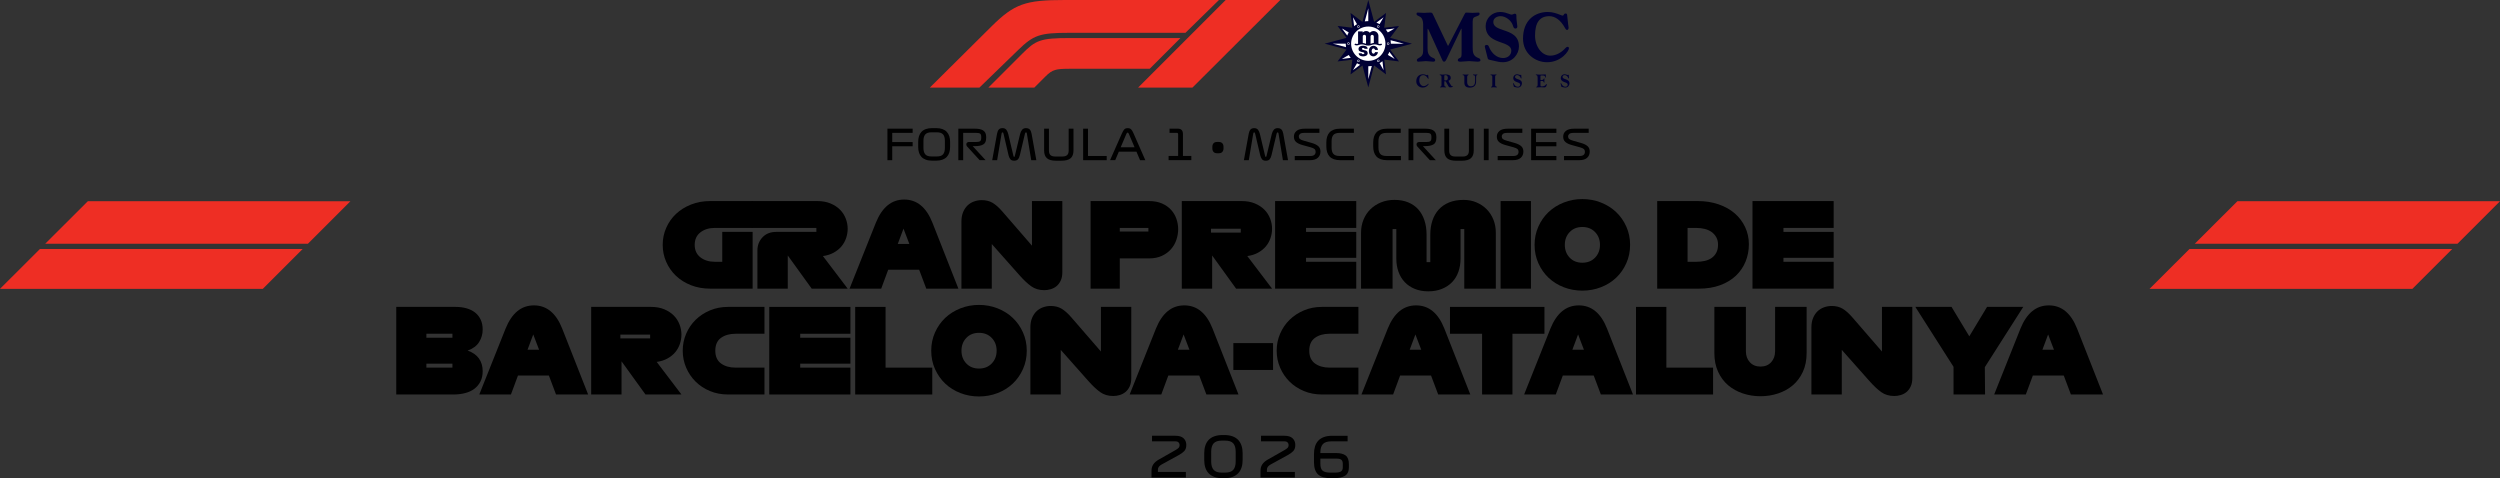 <?xml version="1.0" encoding="UTF-8"?>
<svg id="Layer_1" xmlns="http://www.w3.org/2000/svg" version="1.1" xmlns:i="http://ns.adobe.com/AdobeIllustrator/10.0/" viewBox="0 0 1783.457 341.13">
  <rect x="0" y="0" width="1783.457" height="341.13" fill="#333333" stroke="none"/>
  <!-- Generator: Adobe Illustrator 29.6.1, SVG Export Plug-In . SVG Version: 2.1.1 Build 9)  -->
  <defs>
    <style>
      .st0 {
        fill: #fff;
      }

      .st1 {
        fill: #ee2e24;
      }

      .st2 {
        fill: none;
      }

      .st3 {
        fill: #003;
      }
    </style>
  </defs>
  <g>
    <path class="st1" d="M1596.13,143.555l-30.415,30.331h187.411l30.331-30.331h-187.327 0ZM1749.391,177.621h-187.425l-28.504,28.434h187.495l28.434-28.434Z"/>
    <path class="st1" d="M219.658,173.886l30.331-30.331H62.662l-30.415,30.331h187.411ZM28.504,177.619L0,206.053h187.488l28.434-28.434H28.504Z"/>
  </g>
  <g>
    <g>
      <path d="M845.971,336.682v3.969h-24.5v-4.879c0-1.673.399-3.143,1.211-4.41.805-1.274,2.121-2.436,3.948-3.5l11.753-6.671c1.064-.581,1.848-1.134,2.366-1.666.518-.525.777-1.204.777-2.023,0-.714-.238-1.337-.721-1.869-.476-.532-1.323-.791-2.541-.791h-16.436v-3.976h16.597c2.73,0,4.718.616,5.978,1.848,1.253,1.232,1.883,2.8,1.883,4.704,0,1.939-.504,3.409-1.505,4.431-1.008,1.022-2.289,1.953-3.857,2.8l-12.152,6.671c-.847.448-1.512.98-2.002,1.589-.49.609-.735,1.288-.735,2.023v1.75h19.936Z"/>
      <path d="M886.475,328.145c0,1.96-.252,3.738-.77,5.341-.518,1.603-1.309,2.968-2.366,4.088-1.057,1.127-2.415,2.002-4.067,2.625-1.659.623-3.626.931-5.901.931h-1.19c-2.275,0-4.249-.308-5.915-.931-1.673-.623-3.031-1.498-4.095-2.625-1.057-1.12-1.834-2.485-2.338-4.088-.504-1.603-.756-3.381-.756-5.341v-4.767c0-1.988.252-3.78.756-5.383.504-1.596,1.281-2.968,2.338-4.109,1.064-1.134,2.422-2.009,4.095-2.618,1.666-.609,3.64-.917,5.915-.917h1.19c2.275,0,4.242.308,5.901.917,1.652.609,3.01,1.484,4.067,2.618,1.057,1.141,1.848,2.513,2.366,4.109.518,1.603.77,3.395.77,5.383v4.767ZM864.04,329.215c0,2.646.581,4.634,1.75,5.957,1.162,1.323,3.094,1.988,5.796,1.988h2.38c2.73,0,4.669-.665,5.824-1.988,1.148-1.323,1.722-3.311,1.722-5.957v-6.951c0-2.674-.574-4.662-1.722-5.978-1.155-1.309-3.094-1.96-5.824-1.96h-2.38c-2.702,0-4.634.651-5.796,1.96-1.169,1.316-1.75,3.304-1.75,5.978v6.951Z"/>
      <path d="M923.728,336.682v3.969h-24.5v-4.879c0-1.673.399-3.143,1.211-4.41.805-1.274,2.121-2.436,3.948-3.5l11.753-6.671c1.064-.581,1.848-1.134,2.366-1.666.518-.525.777-1.204.777-2.023,0-.714-.238-1.337-.721-1.869-.476-.532-1.323-.791-2.541-.791h-16.436v-3.976h16.597c2.73,0,4.718.616,5.978,1.848,1.253,1.232,1.883,2.8,1.883,4.704,0,1.939-.504,3.409-1.505,4.431-1.008,1.022-2.289,1.953-3.857,2.8l-12.152,6.671c-.847.448-1.512.98-2.002,1.589-.49.609-.735,1.288-.735,2.023v1.75h19.936Z"/>
    </g>
    <g>
      <path d="M633.073,114.259v-22.455h17.991v3.001h-14.559v6.556h14.559v3.001h-14.559v9.912h-3.447l.015-.015h-0Z"/>
      <path d="M677.783,104.824c0,1.478-.2,2.817-.585,4.032s-.985,2.232-1.785,3.078-1.816,1.508-3.063,1.97-2.724.708-4.448.708h-3.001c-1.724,0-3.201-.231-4.463-.708-1.262-.462-2.293-1.123-3.078-1.97-.8-.847-1.385-1.878-1.77-3.078s-.569-2.555-.569-4.032v-3.601c0-1.493.185-2.847.569-4.063.385-1.2.97-2.247,1.77-3.094.8-.862,1.831-1.524,3.078-1.97,1.262-.462,2.74-.693,4.463-.693h3.001c1.724,0,3.201.231,4.448.693,1.247.462,2.278,1.123,3.063,1.97.8.862,1.385,1.893,1.785,3.094s.585,2.555.585,4.063v3.601ZM658.775,105.625c0,2.001.446,3.494,1.324,4.494.877,1,2.339,1.493,4.371,1.493h3.894c2.062,0,3.524-.492,4.386-1.493s1.308-2.493,1.308-4.494v-5.248c0-2.016-.431-3.524-1.308-4.509-.862-.985-2.324-1.478-4.386-1.478h-3.894c-2.032,0-3.494.492-4.371,1.478s-1.324,2.493-1.324,4.509v5.248Z"/>
      <path d="M703.1,114.259h-4.248l-8.803-9.619c-.292-.323-.508-.677-.616-1.077-.108-.4-.108-.769,0-1.108.092-.323.308-.6.646-.831.323-.231.739-.339,1.247-.339h5.187c1.293,0,2.201-.2,2.709-.6.508-.4.769-1.139.769-2.216v-.923c0-1.077-.262-1.801-.769-2.185s-1.416-.569-2.709-.569h-9.403v19.469h-3.447v-22.455h12.097c1.093,0,2.124.092,3.063.277.954.185,1.77.492,2.478.923.693.446,1.247,1.031,1.631,1.785s.585,1.693.585,2.832v.816c0,2.278-.693,3.817-2.078,4.617s-3.324,1.2-5.818,1.2h-1.708l9.219,10.035-.031-.031h-0,0Z"/>
      <path d="M707.825,114.259l3.447-18.869c.246-1.324.662-2.309,1.262-2.986.6-.662,1.462-1,2.601-1,1.262,0,2.186.4,2.801,1.216s1.046,1.816,1.339,3.017l3.647,15.421c.062.262.123.462.2.616.077.154.185.231.339.231.185,0,.292-.077.354-.215s.123-.339.185-.6l3.709-15.452c.277-1.2.754-2.201,1.401-3.017.662-.816,1.57-1.216,2.755-1.216,1.231,0,2.155.339,2.77,1s1.031,1.662,1.277,2.986l3.386,18.869h-3.647l-3.109-19.023c-.046-.292-.108-.508-.215-.631-.108-.123-.231-.185-.385-.185-.185,0-.323.062-.446.185s-.215.339-.292.662l-3.647,15.39c-.292,1.277-.739,2.262-1.339,2.955-.585.693-1.508,1.031-2.74,1.031s-2.201-.369-2.755-1.123c-.554-.754-.97-1.662-1.231-2.74l-3.617-15.483c-.077-.339-.169-.569-.277-.693s-.246-.185-.415-.185c-.154,0-.292.062-.415.185s-.2.323-.246.631l-3.17,19.023h-3.525Z"/>
      <path d="M753.227,114.644c-2.909,0-5.048-.585-6.372-1.77-1.339-1.185-2.001-3.047-2.001-5.602v-15.483h3.447v15.729c0,1.401.354,2.432,1.062,3.109s1.816,1.016,3.309,1.016h5.387c1.416,0,2.493-.339,3.217-1.016s1.093-1.724,1.093-3.109v-15.729h3.447v15.483c0,2.555-.677,4.417-2.032,5.602s-3.571,1.77-6.649,1.77h-3.909 0Z"/>
      <path d="M772.696,114.259v-22.455h3.447v19.469h13.359v3.001h-16.806v-.015h0Z"/>
      <path d="M813.296,114.259l-2.57-6.048h-12.574l-2.57,6.048h-3.678l8.48-19.161c.477-1.077,1-1.955,1.539-2.647.554-.693,1.401-1.031,2.555-1.031s1.985.323,2.555.985,1.046,1.447,1.447,2.37l8.572,19.5h-3.74l-.015-.015h-0ZM803.538,95.513l-4.048,9.527h9.881l-4.048-9.496c-.139-.354-.277-.6-.415-.739-.139-.123-.292-.2-.477-.2s-.339.062-.462.169-.277.354-.431.739h0Z"/>
      <path d="M833.657,114.259v-3.001h6.803v-15.483c0-.323-.077-.569-.231-.739s-.369-.262-.677-.262h-5.217v-3.001h5.756c1.339,0,2.309.323,2.909.985s.893,1.647.893,2.97v15.514h5.987v3.001h-16.237l.015.015h0v-0h0Z"/>
      <path d="M864.872,105.825v-1.079c0-1.059.285-1.902.854-2.532.569-.629,1.393-.943,2.472-.943h1.318c1.079,0,1.903.315,2.472.943.569.629.854,1.473.854,2.532v1.079c0,1.059-.285,1.908-.854,2.546-.569.64-1.393.959-2.472.959h-1.318c-1.079,0-1.903-.319-2.472-.959-.569-.639-.854-1.487-.854-2.546Z"/>
      <path d="M887.372,114.274l3.445-18.875c.24-1.318.659-2.312,1.258-2.981.599-.669,1.468-1.003,2.606-1.003,1.259,0,2.192.404,2.801,1.213.609.809,1.054,1.812,1.333,3.011l3.655,15.43c.06.26.124.464.194.614.07.149.185.225.345.225.18,0,.3-.07.359-.21.06-.139.12-.339.18-.599l3.715-15.46c.279-1.198.749-2.202,1.408-3.011.659-.809,1.578-1.213,2.756-1.213,1.238,0,2.162.335,2.771,1.003.609.669,1.034,1.663,1.273,2.981l3.385,18.875h-3.655l-3.116-19.024c-.041-.3-.11-.509-.21-.629-.1-.12-.23-.18-.39-.18-.18,0-.33.06-.449.18-.12.12-.22.34-.3.659l-3.655,15.399c-.3,1.278-.745,2.262-1.333,2.951-.589.689-1.503,1.034-2.741,1.034-1.278,0-2.197-.374-2.756-1.123-.56-.749-.969-1.663-1.228-2.742l-3.625-15.489c-.08-.339-.17-.569-.27-.689-.1-.12-.24-.18-.419-.18-.16,0-.3.06-.419.18-.12.12-.2.33-.24.629l-3.176,19.024h-3.505Z"/>
      <path d="M934.888,105.046l-5.692-1.558c-1.958-.539-3.471-1.258-4.539-2.157-1.069-.898-1.603-2.187-1.603-3.865s.634-3.041,1.902-4.089c1.269-1.049,3.201-1.573,5.797-1.573h10.486v2.996h-10.876c-1.438,0-2.432.25-2.981.749-.549.499-.824,1.089-.824,1.768,0,.779.255,1.389.764,1.828.509.44,1.442.849,2.801,1.228l5.692,1.618c1.978.56,3.5,1.303,4.568,2.232s1.603,2.222,1.603,3.88c0,1.857-.625,3.351-1.873,4.479-1.248,1.129-3.15,1.693-5.707,1.693h-10.756v-2.996h11.085c1.318,0,2.282-.259,2.891-.779.609-.519.914-1.218.914-2.097,0-.918-.255-1.613-.765-2.083-.509-.469-1.473-.894-2.89-1.273h-0Z"/>
      <path d="M965.985,111.278v2.996h-9.917c-1.758,0-3.266-.23-4.523-.689-1.259-.46-2.282-1.119-3.071-1.978-.789-.858-1.368-1.892-1.737-3.101-.37-1.208-.555-2.562-.555-4.06v-2.816c0-1.498.185-2.851.555-4.06.369-1.208.948-2.242,1.737-3.101.789-.858,1.812-1.518,3.071-1.977,1.258-.46,2.766-.69,4.523-.69h9.768v2.996h-10.217c-2.077,0-3.545.495-4.404,1.483-.858.989-1.288,2.492-1.288,4.509v4.494c0,2.018.43,3.52,1.288,4.509.859.989,2.327,1.483,4.404,1.483h10.366s0,0,0,0Z"/>
      <path d="M999.421,111.278v2.996h-9.917c-1.758,0-3.266-.23-4.523-.689-1.259-.46-2.282-1.119-3.071-1.978-.789-.858-1.368-1.892-1.737-3.101-.37-1.208-.555-2.562-.555-4.06v-2.816c0-1.498.185-2.851.555-4.06.369-1.208.948-2.242,1.737-3.101.789-.858,1.812-1.518,3.071-1.977,1.258-.46,2.766-.69,4.523-.69h9.768v2.996h-10.217c-2.077,0-3.545.495-4.404,1.483-.858.989-1.288,2.492-1.288,4.509v4.494c0,2.018.43,3.52,1.288,4.509.859.989,2.327,1.483,4.404,1.483h10.366s0,0,0,0Z"/>
      <path d="M1024.287,114.274h-4.254l-8.809-9.617c-.299-.319-.504-.679-.613-1.079-.11-.399-.115-.769-.016-1.108.1-.319.315-.594.644-.824.329-.23.743-.345,1.243-.345h5.183c1.299,0,2.202-.199,2.712-.599.509-.399.764-1.139.764-2.217v-.929c0-1.079-.255-1.807-.764-2.187-.51-.379-1.413-.569-2.712-.569h-9.407v19.474h-3.445v-22.47h12.104c1.099,0,2.122.09,3.071.27.948.18,1.772.489,2.472.929s1.243,1.034,1.633,1.783.584,1.692.584,2.831v.809c0,2.277-.694,3.815-2.082,4.614-1.389.799-3.331,1.198-5.827,1.198h-1.708l9.227,10.037h0Z"/>
      <path d="M1038.758,114.664c-2.916,0-5.043-.589-6.381-1.768-1.339-1.179-2.008-3.046-2.008-5.603v-15.49h3.445v15.729c0,1.398.354,2.438,1.063,3.116.709.679,1.812,1.019,3.311,1.019h5.394c1.418,0,2.491-.339,3.221-1.019.729-.679,1.093-1.718,1.093-3.116v-15.729h3.445v15.49c0,2.557-.679,4.424-2.037,5.603s-3.575,1.768-6.65,1.768h-3.896,0Z"/>
      <path d="M1058.531,114.274v-22.47h3.445v22.47h-3.445Z"/>
      <path d="M1079.653,105.046l-5.692-1.558c-1.958-.539-3.471-1.258-4.539-2.157-1.068-.898-1.603-2.187-1.603-3.865s.634-3.041,1.902-4.089c1.268-1.049,3.2-1.573,5.797-1.573h10.486v2.996h-10.876c-1.438,0-2.432.25-2.981.749-.55.499-.824,1.089-.824,1.768,0,.779.255,1.389.764,1.828.51.44,1.443.849,2.802,1.228l5.692,1.618c1.978.56,3.5,1.303,4.568,2.232s1.603,2.222,1.603,3.88c0,1.857-.625,3.351-1.873,4.479-1.248,1.129-3.15,1.693-5.707,1.693h-10.756v-2.996h11.085c1.318,0,2.282-.259,2.892-.779.609-.519.914-1.218.914-2.097,0-.918-.255-1.613-.765-2.083-.509-.469-1.473-.894-2.891-1.273h-0Z"/>
      <path d="M1092.295,114.274v-22.47h18.006v2.996h-14.56v6.561h14.56v2.996h-14.56v6.921h14.56v2.996h-18.006Z"/>
      <path d="M1126.989,105.046l-5.692-1.558c-1.958-.539-3.471-1.258-4.539-2.157-1.068-.898-1.603-2.187-1.603-3.865s.634-3.041,1.902-4.089c1.268-1.049,3.2-1.573,5.797-1.573h10.486v2.996h-10.876c-1.438,0-2.432.25-2.981.749-.55.499-.824,1.089-.824,1.768,0,.779.255,1.389.764,1.828.51.44,1.443.849,2.802,1.228l5.692,1.618c1.978.56,3.5,1.303,4.568,2.232s1.603,2.222,1.603,3.88c0,1.857-.625,3.351-1.873,4.479-1.248,1.129-3.15,1.693-5.707,1.693h-10.756v-2.996h11.085c1.318,0,2.282-.259,2.892-.779.609-.519.914-1.218.914-2.097,0-.918-.255-1.613-.765-2.083-.509-.469-1.473-.894-2.891-1.273h-0Z"/>
    </g>
    <path d="M953.195,323.203c2.96,0,5.214.575,6.762,1.724,1.546,1.149,2.319,3.26,2.319,6.326v2.101c0,2.911-.946,4.932-2.836,6.068-1.89,1.139-4.528,1.707-7.913,1.707h-1.704c-4.469,0-7.662-.907-9.58-2.718s-2.874-4.738-2.874-8.786v-5.752c0-1.982.244-3.773.733-5.374.489-1.598,1.256-2.966,2.301-4.102,1.044-1.136,2.4-2.011,4.065-2.618,1.665-.61,3.662-.913,5.989-.913h10.906v3.967h-11.502c-2.908,0-4.958.655-6.147,1.962-1.189,1.31-1.785,3.299-1.785,5.968v.439h11.264ZM949.229,337.163h3.053c2.142,0,3.617-.303,4.422-.913.807-.607,1.21-1.491,1.21-2.656v-2.857c0-1.11-.297-1.982-.892-2.618-.596-.633-1.791-.952-3.589-.952h-11.502v3.531c0,2.566.555,4.283,1.665,5.155,1.11.875,2.987,1.31,5.632,1.31Z"/>
  </g>
  <g>
    <path class="st1" d="M726.405,35.605l-27.72,26.894h-35.364l43.995-43.659C723.661,2.657,731.55.003,759.438.003h110.138l-23.898,23.401h-83.083c-20.839,0-25.27,1.61-36.19,12.201M842.108,27.142h-79.016c-20.986,0-24.269,1.603-33.782,11.123l-24.234,24.234h32.781l7.805-7.805c5.152-5.152,7.455-5.642,17.843-5.642h56.686l21.917-21.91h0ZM850.655,62.499L913.319.003h-38.927l-62.496,62.496h38.759-0Z"/>
    <g id="g144">
      <g id="g108">
        <path id="path88" class="st3" d="M1019.009,55.233c.025.249.087.535.087.697,0,.149-.062.323-.199.323-.162,0-.311-.323-.361-.41-.833-1.48-1.965-2.251-3.122-2.251-1.691,0-2.923.958-2.923,3.856,0,2.052,1.306,3.98,3.097,3.98,1.119,0,2.152-.572,2.861-1.281.162-.162.361-.423.572-.423.112,0,.149.062.149.187,0,.398-1.43,2.575-4.229,2.575-2.239,0-4.602-1.604-4.602-4.44,0-3.706,2.487-5.05,4.776-5.05,1.468,0,2.575.709,2.935.709.336,0,.211-.41.585-.41.124,0,.162.075.174.149l.199,1.803v-.012s0-0.0 0-0Z"/>
        <path id="path90" class="st3" d="M1030.327,56.925c0,.162,0,.46.846.46,1.194,0,1.691-.56,1.691-1.89,0-.958-.572-1.89-1.716-1.89-.709,0-.821.211-.821.697v2.624h0ZM1028.312,54.748c0-.783-.448-1.02-1.007-1.107-.174-.025-.274-.112-.274-.323,0-.137.05-.211.373-.211s.684.112,1.617.112c.721,0,1.704-.112,2.288-.112,1.778,0,3.632.336,3.632,2.525,0,.908-.448,1.368-.995,1.691-.261.149-.647.224-.647.361,0,.199,1.492,2.861,2.139,3.594.137.149.236.224.361.224.149,0,.298-.037.41-.037.162,0,.211.087.211.236,0,.572-1.567.647-2.002.647-.386,0-.846-.261-1.144-.796l-1.555-2.848c-.224-.41-.435-.746-.933-.746-.348,0-.435.062-.435.236v2.264c0,1.095.448,1.331,1.007,1.368.174.012.274.112.274.323,0,.174-.162.211-.771.211-.535,0-1.07-.112-1.592-.112s-1.07.112-1.592.112c-.186,0-.386,0-.386-.211s.224-.274.361-.323c.522-.162.684-.659.684-1.107v-5.982l-.025.012h0Z"/>
        <path id="path92" class="st3" d="M1044.63,54.748c0-.821-.448-1.107-1.007-1.107-.174,0-.274-.112-.274-.274,0-.187.124-.249.771-.249.535,0,1.07.112,1.592.112s1.07-.112,1.592-.112c.323,0,.386.075.386.211,0,.162-.186.211-.398.323-.435.211-.634.622-.634,1.107v4.129c0,1.555,1.032,2.674,2.674,2.674,2.376,0,2.96-1.903,2.96-3.37v-3.395c0-.684-.348-1.107-1.082-1.144-.224-.012-.423-.112-.423-.323,0-.162.162-.211.497-.211.398,0,.796.05,1.194.05s.796-.05,1.194-.05c.261,0,.311.05.311.211,0,.211-.236.224-.46.323-.386.162-.497.398-.497,1.555v2.836c0,2.948-1.53,4.452-4.527,4.452-2.438,0-3.856-1.02-3.856-3.545v-4.191l-.012-.012s0-0.0 0-0Z"/>
        <path id="path94" class="st3" d="M1066.606,60.73c0,.821.734,1.082,1.02,1.107.174.012.274.112.274.323s-.386.211-.771.211c-.41,0-.945-.112-1.48-.112s-1.07.112-1.592.112c-.249,0-.448,0-.448-.211s.224-.274.361-.323c.522-.162.609-.659.609-1.107v-5.982c0-.821-.448-1.07-1.007-1.107-.174-.012-.274-.112-.274-.323s.386-.211.771-.211c.535,0,1.07.112,1.592.112s1.07-.112,1.592-.112c.186,0,.386,0,.386.211s-.361.274-.497.323c-.522.162-.547.659-.547,1.107v5.982h.013,0Z"/>
        <path id="path96" class="st3" d="M1079.466,59.972c-.025-.124-.087-.311-.087-.423,0-.087.05-.199.274-.199.261,0,.336.361.423.56.497,1.045,1.443,1.978,2.699,1.978.933,0,1.691-.572,1.691-1.542,0-2.164-4.938-1.119-4.938-4.751,0-1.368,1.119-2.612,2.686-2.612,1.132,0,1.803.522,2.251.522.149,0,.435-.187.56-.187.174,0,.211.075.211.249-.025.759.186,1.965.186,2.114,0,.174-.075.298-.261.298-.236,0-.298-.211-.398-.547-.311-.97-1.43-1.853-2.45-1.853-.808,0-1.517.46-1.517,1.219,0,2.264,4.938,1.07,4.938,4.739,0,1.294-1.007,2.935-2.985,2.935-.846,0-1.592-.274-2.413-.435-.137-.025-.348-.037-.398-.224l-.46-1.853-.012.012v0Z"/>
        <path id="path98" class="st3" d="M1096.89,55.42c0-.647-.062-1.654-.622-1.716-.41-.05-.697-.174-.697-.386s.224-.211.497-.211c1.02.137,2.052.087,3.072.112,1.02,0,2.052-.112,3.072-.112.311,0,.572,0,.572.261,0,.298-.05.585-.05.883s.05.585.05.883c0,.149-.037.249-.236.249-.211,0-.249-.236-.261-.361-.1-.833-.485-1.181-2.04-1.181h-.858c-.373,0-.46.124-.46.634v2.326c0,.211.224.274.759.274.771,0,1.356-.224,1.567-.796.149-.373.199-.41.336-.41.199,0,.199.187.199.373,0,.398-.05.796-.05,1.194s.05.796.05,1.194c0,.187,0,.373-.249.373-.199,0-.199-.398-.361-.659-.336-.547-.721-.622-1.492-.622-.634,0-.759.174-.759.51v2.276c0,.983.174,1.132.883,1.132,1.393,0,2.164-.423,2.624-.858.448-.435.585-.895.796-.895.162,0,.211.124.211.249,0,.261-.112.783-.199,1.045-.174.535-.771,1.181-1.393,1.181-.895,0-1.778-.112-2.674-.112s-1.778.112-2.674.112c-.41,0-.609,0-.609-.211s.261-.311.51-.423c.435-.211.522-.535.522-1.294v-5.012h-.037v0h0Z"/>
        <path id="path100" class="st3" d="M1113.369,59.972c-.025-.124-.087-.311-.087-.423,0-.087.05-.199.274-.199.261,0,.336.361.423.56.497,1.045,1.455,1.978,2.699,1.978.933,0,1.691-.572,1.691-1.542,0-2.164-4.938-1.119-4.938-4.751,0-1.368,1.119-2.612,2.686-2.612,1.132,0,1.803.522,2.251.522.149,0,.435-.187.56-.187.174,0,.211.075.211.249-.025.759.186,1.965.186,2.114,0,.174-.075.298-.261.298-.236,0-.298-.211-.398-.547-.311-.97-1.43-1.853-2.45-1.853-.808,0-1.517.46-1.517,1.219,0,2.264,4.938,1.07,4.938,4.739,0,1.294-1.007,2.935-2.985,2.935-.846,0-1.592-.274-2.4-.435-.137-.025-.348-.037-.398-.224l-.46-1.853-.025.012v0h0Z"/>
        <path id="path102" class="st3" d="M1053.92,43.99h-.025c-.983-.1-1.978-.149-2.935-.199s-1.953-.1-2.923-.199c-.983.1-1.965.149-2.923.199-.97.05-1.965.1-2.935.199h-.124c-1.007,0-2.077-.037-2.077-1.007s.572-1.244,1.505-1.642c1.082-.485,1.194-1.231,1.194-3.98v-15.895c0-.535-.05-.958-.1-1.144-.186.149-.485.759-.796,1.405l-.211.435-9.763,20.322c-.497,1.007-1.045,1.517-1.617,1.517-.697,0-1.007-.609-1.244-1.107l-.025-.062-9.577-21.068c-.485-1.144-.709-1.269-.783-1.269s-.174,0-.174.92v13.121c0,2.749.485,5.472,3.98,6.803.759.286,1.468.684,1.468,1.642,0,1.007-1.082,1.007-1.542,1.007-.871,0-1.754-.1-2.599-.199-.833-.1-1.704-.199-2.55-.199s-1.716.1-2.55.199c-.846.1-1.729.199-2.599.199-.473,0-1.244,0-1.244-1.007,0-.858.585-1.181,1.269-1.542l.162-.087c2.363-1.281,3.072-2.537,3.072-5.373v-18.743c0-1.94-.597-4.49-2.288-5.323-.286-.137-.547-.261-.771-.373-1.107-.51-1.654-.771-1.654-1.567,0-.721.249-1.007.858-1.007.746,0,1.492.05,2.226.1.721.05,1.468.1,2.189.1s1.48-.05,2.189-.1c.734-.05,1.48-.1,2.226-.1.983,0,1.455.137,1.866.97l9.577,20.173c.274.56.485,1.02.672,1.405.298.647.535,1.132.647,1.318.137-.149.41-.659.622-1.095.112-.224.236-.46.361-.697l10.746-20.82c.535-1.02.771-1.256,1.318-1.256.746,0,1.492.05,2.226.1.721.05,1.468.1,2.189.1s1.48-.05,2.189-.1c.721-.05,1.48-.1,2.226-.1.174,0,.323.062.423.174.162.174.224.448.186.858,0,.883-.846,1.181-2.239,1.679l-.261.1c-1.629.547-2.413.945-2.413,3.818v17.636c0,4.067.186,6.641,3.93,8.097.995.386,1.604.672,1.604,1.642s-1.157,1.007-2.176,1.007"/>
        <path id="path104" class="st3" d="M1072.091,44.388c-2.226,0-4.291-.51-6.281-1.007-.883-.224-1.791-.448-2.711-.622-.062-.012-.124-.025-.186-.037-.51-.087-1.356-.236-1.592-1.07l-1.729-6.84c-.037-.137-.075-.298-.124-.46-.112-.398-.236-.846-.236-1.206,0-.261.1-1.119,1.418-1.119,1.057,0,1.443,1.045,1.741,1.803.062.174.124.336.199.485,1.617,3.433,5,7.089,9.664,7.089,3.458,0,5.883-2.189,5.883-5.311s-3.308-4.39-7.139-5.746c-4.975-1.766-11.156-3.955-11.156-11.79,0-5.522,4.639-10.012,10.348-10.012,2.649,0,4.676.759,6.156,1.306.908.336,1.617.609,2.176.609.199,0,.634-.187.97-.336.435-.187.808-.348,1.095-.348,1.045,0,1.181.709,1.181,1.318-.075,1.99.311,4.813.535,6.492.1.771.149,1.144.149,1.318,0,.908-.522,1.468-1.368,1.468-1.119,0-1.418-.92-1.778-2.077l-.062-.211c-1.107-3.495-5.174-6.554-8.706-6.554-2.599,0-5.236,1.418-5.236,4.129,0,3.395,3.358,4.54,7.238,5.858,5.186,1.766,11.057,3.756,11.057,11.629,0,5.41-4.39,11.243-11.479,11.243"/>
        <path id="path106" class="st3" d="M1103.544,44.388c-8.383,0-17.051-6.281-17.051-16.79,0-6.33,1.953-11.43,5.671-14.763,3.084-2.773,7.35-4.291,12.014-4.291,3.619,0,6.641,1.181,8.644,1.965.883.348,1.642.647,2.002.647s.435-.149.647-.535c.236-.423.547-.995,1.468-.995.522,0,.908.323,1.007.858l.734,6.716c.037.398.112.808.174,1.206.087.535.162,1.032.162,1.393,0,.783-.386,1.567-1.107,1.567s-1.244-.97-1.555-1.555c-.037-.062-.062-.124-.087-.162-2.91-5.224-6.816-8.109-10.982-8.109-6.865,0-10.211,4.527-10.211,13.855,0,7.885,4.863,14.303,10.833,14.303,3.545,0,7.213-1.679,10.086-4.602.1-.1.211-.224.323-.348.547-.597,1.231-1.343,2.027-1.343.274,0,.92.1.92,1.082,0,1.679-5.273,9.912-15.708,9.912"/>
      </g>
      <g>
        <polygon class="st3" points="991.656 35.33 1007.285 31.17 991.676 27 998.026 18.52 987.496 19.8 988.776 9.24 980.276 15.62 976.116 0 971.946 15.62 963.456 9.25 964.736 19.79 954.186 18.52 960.566 27.01 944.946 31.17 960.566 35.33 954.186 43.83 964.736 42.55 963.456 53.09 971.946 46.74 976.116 62.35 980.276 46.71 988.776 53.09 987.496 42.55 998.035 43.83 991.656 35.33"/>
        <path class="st2" d="M965.231,50.022l5.087-3.831h0v-.012c-.808-.298-1.492-.634-2.251-1.07l-2.836,4.913Z"/>
        <path class="st2" d="M957.296,42.05l6.293-.771.013-.013c-.547-.672-.983-1.293-1.418-2.052l-4.888,2.836Z"/>
        <path class="st2" d="M962.172,23.133l-4.875-2.836h0l3.806,5.087c.298-.808.634-1.492,1.07-2.251h0Z"/>
        <path class="st2" d="M950.817,31.167l9.39,2.496c-.124-.807-.186-1.652-.186-2.496,0,0-9.204,0-9.204,0Z"/>
        <path class="st2" d="M976.114,56.464l2.5-9.39c-.808.124-1.654.199-2.5.199v9.191Z"/>
        <polygon class="st2" points="981.909 16.143 981.909 16.156 981.92 16.148 981.909 16.143"/>
        <polygon class="st2" points="973.614 15.26 973.614 15.273 973.617 15.26 973.614 15.26"/>
        <path class="st2" d="M976.114,5.883l-2.496,9.377c.019-.003,1.115-.186,2.496-.186V5.883Z"/>
        <path class="st2" d="M966.015,18.656c.672-.547,1.293-.983,2.052-1.418h0l-2.836-4.888.771,6.293.013.013h0Z"/>
        <path class="st2" d="M986.996,12.35l-5.076,3.798c.803.31,1.485.644,2.24,1.077l2.836-4.875h0Z"/>
        <path class="st2" d="M994.931,20.297l-6.293.771h-.013c.547.672.97,1.294,1.418,2.065l4.888-2.836Z"/>
        <path class="st2" d="M986.225,43.679c-.672.547-1.306.983-2.065,1.418l2.836,4.913-.771-6.318v-.013Z"/>
        <path class="st2" d="M991.125,36.963h0c-.298.808-.634,1.492-1.07,2.251l4.875,2.836-3.806-5.087h0Z"/>
        <path class="st2" d="M1001.411,31.18l-9.39-2.496c.124.807.186,1.652.186,2.496h9.204Z"/>
        <polygon class="st2" points="960.207 33.667 960.219 33.667 960.206 33.664 960.207 33.667"/>
        <polygon class="st2" points="992.021 28.68 992.008 28.68 992.021 28.683 992.021 28.68"/>
        <path class="st2" d="M973.303,24.824c-.56,0-1.032.41-1.132.97v4.85c.796.1,1.579.286,2.326.585v-.012h0v-5.236c0-.647-.547-1.169-1.194-1.157Z"/>
        <path class="st2" d="M980.056,25.931c-.062-.647-.634-1.107-1.268-1.057-.585.05-1.032.535-1.057,1.119v5.273c.746-.298,1.53-.522,2.326-.647h0v-4.689h0Z"/>
        <path class="st0" d="M957.296,42.05l6.293-.771.013-.013c-.547-.672-.983-1.293-1.418-2.052l-4.888,2.836Z"/>
        <path class="st0" d="M965.231,50.022l5.087-3.831h0v-.012c-.808-.298-1.492-.634-2.251-1.07l-2.836,4.913Z"/>
        <path class="st0" d="M966.015,18.656c.672-.547,1.293-.983,2.052-1.418h0l-2.836-4.888.771,6.293.013.013h0Z"/>
        <polygon class="st0" points="960.207 33.667 960.219 33.667 960.206 33.664 960.207 33.667"/>
        <path class="st0" d="M1001.411,31.18l-9.39-2.496c.124.807.186,1.652.186,2.496h9.204Z"/>
        <path class="st0" d="M976.114,15.074V5.883l-2.496,9.377c.019-.003,1.115-.186,2.496-.186h0Z"/>
        <polygon class="st0" points="992.021 28.68 992.008 28.68 992.021 28.683 992.021 28.68"/>
        <path class="st0" d="M950.817,31.167l9.39,2.496c-.124-.807-.186-1.652-.186-2.496,0,0-9.204,0-9.204,0Z"/>
        <path class="st0" d="M962.172,23.133l-4.875-2.836h0l3.806,5.087c.298-.808.634-1.492,1.07-2.251h0Z"/>
        <path class="st0" d="M976.114,56.464l2.5-9.39c-.808.124-1.654.199-2.5.199v9.191Z"/>
        <path class="st0" d="M994.931,20.297l-6.293.771h-.013c.547.672.97,1.294,1.418,2.065l4.888-2.836Z"/>
        <path class="st0" d="M984.16,17.225l2.836-4.875-5.076,3.798c.803.31,1.485.644,2.24,1.077h0Z"/>
        <polygon class="st0" points="973.614 15.273 973.617 15.26 973.614 15.26 973.614 15.273"/>
        <path class="st0" d="M991.125,36.963h0c-.298.808-.634,1.492-1.07,2.251l4.875,2.836-3.806-5.087h0Z"/>
        <polygon class="st0" points="981.909 16.156 981.92 16.148 981.909 16.143 981.909 16.156"/>
        <path class="st0" d="M986.225,43.679c-.672.547-1.306.983-2.065,1.418l2.836,4.913-.771-6.318v-.013Z"/>
        <path class="st0" d="M981.906,16.16l.01-.01s0-.01-.01-.01v.02Z"/>
        <polygon class="st3" points="983.004 35.632 983.004 35.632 983.004 35.632 983.004 35.632"/>
        <circle class="st0" cx="976.114" cy="31.167" r="12.238"/>
        <g>
          <path class="st3" d="M983.34,31.167v-5.721c-.099-1.903-1.729-3.383-3.632-3.283-.97.037-1.866.485-2.487,1.231-1.181-1.455-3.321-1.667-4.776-.473-.112.1-.224.211-.336.323v-.846h-3.283v8.768c-.672.298-1.43.261-2.077-.087l-.522.883c.92.51,2.04.572,3.01.149,1.48-.585,3.122-.585,4.602,0,.721.286,1.492.423,2.264.423.784.013,1.542-.137,2.264-.423,1.48-.597,3.122-.597,4.602,0,.97.423,2.09.373,3.01-.149h-.037l-.522-.883c-.634.348-1.405.373-2.077.087h0ZM974.497,31.217h0v.013c-.746-.298-1.53-.485-2.326-.585v-4.85c.099-.56.572-.97,1.132-.97.647-.013,1.194.51,1.194,1.157v5.236h0ZM977.731,31.267v-5.273c.025-.585.472-1.07,1.057-1.119.634-.05,1.206.41,1.268,1.057v4.689h0c-.796.124-1.579.348-2.326.647h0Z"/>
          <path class="st3" d="M981.636,33.232c-1.206-.858-2.836-.771-3.942.211-.659.585-1.057,1.418-1.107,2.301-.124.883-.012,1.791.298,2.624.361.783,1.02,1.381,1.828,1.654.783.298,1.667.249,2.413-.149,1.057-.497,1.766-1.517,1.866-2.686h-2.027c-.124.423-.361.759-.647.945-.647.423-1.405,0-1.704-.945-.286-.958,0-2.077.647-2.5s1.405,0,1.704.945h2.039c-.025-.983-.535-1.878-1.368-2.4Z"/>
          <path class="st3" d="M974.907,36.304c-.211-.149-.46-.249-.709-.298-.597-.199-1.206-.336-1.828-.423-.323-.05-.609-.236-.771-.522-.1-.311.05-.659.348-.783.261-.124.56-.162.846-.087.336.037.597.286.659.609h2.201c-.013-.821-.535-1.542-1.306-1.816-1.281-.547-2.736-.522-4.005.037-1.045.473-1.517,1.704-1.045,2.749.075.174.174.336.298.485.522.448,1.157.734,1.828.821.124.025.236.037.361.062.224.05.46.1.684.149.174.05.348.112.51.187.199.1.336.298.336.522-.012.236-.149.448-.373.535-.373.149-.783.149-1.144,0-.211-.087-.373-.298-.373-.535v.013h-2.176c-.012.97.684,1.816,1.642,1.99,1.269.398,2.637.286,3.818-.311.97-.597,1.281-1.853.697-2.823-.124-.211-.298-.41-.497-.56h0Z"/>
        </g>
        <path class="st0" d="M961.976,30.26c-.48,0-.85.37-.85.85,0,.47.37.84.85.84.47,0,.84-.37.84-.84,0-.48-.38-.85-.84-.85ZM961.976,31.64c-.29,0-.54-.24-.54-.52,0-.29.24-.54.54-.54s.53.24.53.54-.23.52-.53.52Z"/>
        <path class="st0" d="M969.486,42.67c-.41-.23-.92-.1-1.16.31-.23.41-.1.92.31,1.16s.92.1,1.16-.31c.24-.4.1-.92-.31-1.16ZM969.526,43.67c-.15.25-.48.33-.72.2-.25-.15-.34-.48-.2-.73.15-.24.47-.33.72-.19.17.1.26.28.26.46,0,.09-.02.18-.06.26Z"/>
        <path class="st0" d="M983.966,42.98c-.24-.41-.75-.54-1.16-.31-.41.24-.55.75-.31,1.16.23.4.74.55,1.15.31.42-.24.55-.75.32-1.16h0ZM983.486,43.87c-.25.14-.57.06-.72-.2-.15-.25-.06-.58.2-.72.25-.15.57-.07.72.19.15.25.06.58-.2.73Z"/>
        <path class="st0" d="M990.276,30.31c-.46,0-.84.38-.84.84,0,.47.37.85.84.85.48,0,.85-.38.85-.85,0-.46-.39-.84-.85-.84ZM990.276,31.69c-.28,0-.52-.24-.52-.54,0-.29.24-.53.52-.53.29,0,.54.24.54.53,0,.3-.24.54-.54.54Z"/>
        <path class="st0" d="M983.636,18.21c-.41-.24-.92-.1-1.15.31-.24.41-.1.92.31,1.16.41.23.92.09,1.15-.32.24-.41.1-.92-.31-1.15ZM983.676,19.2c-.15.25-.47.34-.72.2-.25-.15-.34-.47-.2-.72v-.01c.15-.25.47-.34.72-.19s.34.47.2.72Z"/>
        <path class="st0" d="M969.806,18.54c-.23-.39-.76-.54-1.15-.31-.41.24-.55.75-.32,1.16.24.4.76.55,1.16.31.41-.24.55-.75.31-1.16h0ZM969.336,19.43v-.02c-.25.15-.57.07-.72-.18-.15-.25-.06-.57.2-.72.25-.15.57-.07.72.2.15.24.06.57-.2.72Z"/>
      </g>
    </g>
  </g>
  <g>
    <path d="M536.907,205.917h-30.242c-4.998,0-9.581-.818-13.746-2.458-4.165-1.637-7.735-3.874-10.706-6.706-2.972-2.833-5.29-6.15-6.956-9.956-1.667-3.803-2.499-7.844-2.499-12.121s.833-8.317,2.499-12.122c1.666-3.804,3.984-7.109,6.956-9.914,2.971-2.804,6.54-5.04,10.706-6.707,4.165-1.666,8.748-2.499,13.746-2.499h30.242v19.161h-26.909c-4.165,0-7.61,1.056-10.331,3.166-2.722,2.111-4.082,5.082-4.082,8.914s1.36,6.804,4.082,8.914c2.721,2.111,6.165,3.166,10.331,3.166h5.248v-21.328h21.661v40.489Z"/>
    <path d="M604.721,205.917h-25.66l-17.079-23.66v23.66h-21.661v-27.242c0-3.666,1.208-6.79,3.624-9.373s5.707-3.874,9.873-3.874h28.575v-2.833h-46.072v-19.161h46.738c3.554,0,6.692.57,9.414,1.708,2.721,1.139,4.984,2.624,6.79,4.457,1.804,1.833,3.166,3.944,4.082,6.332.916,2.389,1.375,4.805,1.375,7.248,0,2.278-.375,4.513-1.125,6.706-.75,2.195-1.861,4.165-3.332,5.915-1.472,1.749-3.319,3.235-5.54,4.457-2.222,1.222-4.777,2.027-7.665,2.416l17.662,23.243Z"/>
    <path d="M683.698,205.917h-22.91l-5.082-13.496h-22.077l-4.998,13.496h-22.577l18.745-46.987c2.221-5.498,5.012-9.635,8.373-12.413,3.359-2.777,7.317-4.165,11.872-4.165s8.511,1.389,11.872,4.165c3.36,2.778,6.123,6.915,8.289,12.413l18.495,46.987ZM640.46,174.009h8.248l-4.165-10.913-4.082,10.913Z"/>
    <path d="M745.013,207c-3.666,0-6.79-.931-9.373-2.791s-5.402-4.512-8.456-7.956l-19.661-22.16v31.824h-21.661v-47.903c0-2.554.402-4.79,1.208-6.707.805-1.916,1.86-3.499,3.166-4.748,1.304-1.25,2.846-2.193,4.623-2.833,1.777-.638,3.61-.958,5.498-.958,2.999,0,5.595.653,7.79,1.958,2.193,1.306,4.512,3.374,6.957,6.207l21.077,24.326v-31.824h21.661v50.819c0,2.332-.389,4.318-1.167,5.956-.778,1.639-1.778,2.958-2.999,3.958-1.222.999-2.611,1.722-4.165,2.166-1.556.443-3.055.666-4.498.666Z"/>
    <path d="M798.83,205.917h-20.828v-62.482h41.655c3.554,0,6.636.57,9.248,1.708,2.61,1.139,4.776,2.653,6.498,4.54,1.721,1.889,2.999,4.04,3.832,6.457s1.25,4.873,1.25,7.373-.417,4.998-1.25,7.498c-.833,2.5-2.111,4.736-3.832,6.707-1.722,1.972-3.888,3.569-6.498,4.79-2.611,1.223-5.694,1.833-9.248,1.833h-20.828v21.577ZM798.83,165.178h20.411v-2.583h-20.411v2.583Z"/>
    <path d="M907.467,205.917h-25.66l-17.079-23.66v23.66h-21.661v-62.482h42.738c3.554,0,6.692.57,9.414,1.708,2.721,1.139,4.984,2.624,6.79,4.457,1.804,1.833,3.166,3.944,4.082,6.332.916,2.389,1.375,4.805,1.375,7.248,0,2.278-.375,4.513-1.125,6.706-.75,2.195-1.861,4.165-3.332,5.915-1.473,1.749-3.319,3.235-5.54,4.457-2.223,1.222-4.777,2.027-7.665,2.416l17.662,23.243ZM863.895,163.179v2.749h21.245v-2.749h-21.245Z"/>
    <path d="M967.532,205.917h-57.9v-62.482h57.9v19.161h-35.823v2.833h35.823v18.495h-35.823v2.833h35.823v19.161Z"/>
    <path d="M1067.087,205.917h-22.494v-42.488h-2.666v21.077c0,3.389-.514,6.527-1.541,9.414-1.028,2.889-2.528,5.347-4.499,7.373-1.972,2.028-4.388,3.624-7.248,4.791-2.861,1.166-6.096,1.749-9.705,1.749-3.611,0-6.832-.583-9.664-1.749-2.833-1.167-5.222-2.777-7.165-4.832-1.944-2.055-3.43-4.512-4.457-7.373-1.028-2.86-1.541-5.984-1.541-9.373v-21.077h-2.666v42.488h-22.494v-39.989c0-3.276.584-6.345,1.75-9.206,1.166-2.86,2.804-5.332,4.915-7.415,2.11-2.083,4.624-3.72,7.54-4.915,2.916-1.194,6.123-1.791,9.622-1.791,3.721,0,7.011.597,9.872,1.791,2.86,1.195,5.249,2.874,7.165,5.04s3.374,4.777,4.373,7.832c1,3.055,1.5,6.387,1.5,9.997v19.745h2.666v-19.745c0-3.554.5-6.845,1.5-9.873.999-3.026,2.484-5.636,4.457-7.831,1.971-2.193,4.442-3.901,7.414-5.123,2.971-1.221,6.428-1.833,10.372-1.833,3.333,0,6.4.597,9.206,1.791,2.804,1.195,5.234,2.833,7.289,4.915,2.055,2.083,3.651,4.555,4.791,7.415,1.138,2.861,1.708,5.929,1.708,9.206v39.989Z"/>
    <path d="M1092.162,205.917h-21.661v-62.482h21.661v62.482Z"/>
    <path d="M1128.818,207.333c-4.666,0-9.081-.806-13.247-2.416-4.165-1.61-7.776-3.859-10.83-6.748-3.055-2.887-5.485-6.345-7.289-10.372-1.806-4.026-2.708-8.399-2.708-13.121,0-4.665.902-9.011,2.708-13.038,1.804-4.026,4.234-7.483,7.289-10.372,3.054-2.887,6.665-5.151,10.83-6.79,4.166-1.638,8.581-2.458,13.247-2.458s9.08.82,13.246,2.458c4.165,1.639,7.775,3.902,10.83,6.79,3.054,2.889,5.484,6.346,7.29,10.372,1.804,4.027,2.707,8.373,2.707,13.038,0,4.722-.903,9.095-2.707,13.121-1.806,4.027-4.236,7.485-7.29,10.372-3.055,2.889-6.665,5.138-10.83,6.748-4.166,1.61-8.581,2.416-13.246,2.416ZM1128.818,187.422c3.72,0,6.748-1.208,9.08-3.624,2.333-2.416,3.499-5.456,3.499-9.122s-1.166-6.707-3.499-9.123c-2.332-2.416-5.36-3.624-9.08-3.624-3.722,0-6.735,1.208-9.039,3.624-2.306,2.416-3.458,5.457-3.458,9.123s1.152,6.706,3.458,9.122c2.304,2.416,5.317,3.624,9.039,3.624Z"/>
    <path d="M1211.96,205.917h-29.742v-62.482h28.909c5.386,0,10.343.778,14.87,2.333,4.526,1.556,8.373,3.708,11.539,6.457,3.165,2.749,5.636,6.013,7.414,9.789,1.777,3.777,2.666,7.86,2.666,12.246,0,4.389-.791,8.513-2.374,12.372-1.583,3.86-3.889,7.221-6.915,10.08-3.027,2.861-6.763,5.111-11.205,6.748-4.444,1.64-9.497,2.458-15.162,2.458ZM1203.879,186.756h6.248c2.11,0,4.109-.208,5.998-.625,1.888-.417,3.526-1.11,4.915-2.083,1.388-.971,2.5-2.234,3.333-3.79.833-1.555,1.249-3.471,1.249-5.749,0-1.999-.416-3.748-1.249-5.248s-1.945-2.749-3.333-3.749c-1.389-1-3.027-1.735-4.915-2.208-1.889-.471-3.888-.708-5.998-.708h-6.248v24.16Z"/>
    <path d="M1308.099,205.917h-57.9v-62.482h57.9v19.161h-35.823v2.833h35.823v18.495h-35.823v2.833h35.823v19.161Z"/>
    <path d="M323.424,281.417h-40.739v-62.482h42.405c2.777,0,5.345.333,7.707,1,2.36.666,4.387,1.666,6.082,2.999,1.693,1.333,3.026,3.014,3.999,5.04.971,2.028,1.458,4.402,1.458,7.123,0,3.222-.847,6.193-2.541,8.914-1.695,2.722-4.43,4.749-8.206,6.082,3.553,1.222,6.234,3.082,8.039,5.581,1.804,2.5,2.708,5.527,2.708,9.081,0,2.833-.528,5.29-1.583,7.373-1.056,2.083-2.499,3.819-4.332,5.207-1.833,1.389-4.04,2.416-6.623,3.082-2.583.667-5.373,1-8.373,1ZM304.18,240.929h18.578v-2.833h-18.578v2.833ZM304.18,262.256h18.578v-2.833h-18.578v2.833Z"/>
    <path d="M419.565,281.417h-22.91l-5.082-13.496h-22.077l-4.998,13.496h-22.577l18.745-46.987c2.221-5.498,5.012-9.635,8.373-12.413,3.359-2.776,7.317-4.165,11.872-4.165s8.511,1.389,11.872,4.165c3.36,2.778,6.123,6.915,8.289,12.413l18.495,46.987ZM376.327,249.509h8.248l-4.165-10.913-4.082,10.913Z"/>
    <path d="M486.128,281.417h-25.66l-17.079-23.66v23.66h-21.661v-62.482h42.738c3.554,0,6.692.57,9.414,1.708,2.721,1.139,4.984,2.624,6.79,4.457,1.804,1.833,3.166,3.944,4.082,6.331.916,2.389,1.375,4.805,1.375,7.248,0,2.278-.375,4.514-1.125,6.707-.75,2.194-1.861,4.165-3.332,5.915-1.472,1.749-3.319,3.235-5.54,4.457-2.222,1.222-4.777,2.027-7.665,2.416l17.662,23.243ZM442.557,238.679v2.749h21.244v-2.749h-21.244Z"/>
    <path d="M545.361,281.417h-26.076c-4.611,0-8.887-.818-12.83-2.458-3.944-1.637-7.345-3.874-10.205-6.706-2.861-2.833-5.111-6.15-6.748-9.956-1.639-3.803-2.458-7.844-2.458-12.121s.819-8.316,2.458-12.122c1.638-3.803,3.887-7.108,6.748-9.913,2.86-2.805,6.261-5.041,10.205-6.707,3.943-1.666,8.219-2.499,12.83-2.499h26.076v19.161h-20.661c-4.165,0-7.61.973-10.331,2.916-2.722,1.944-4.082,4.998-4.082,9.164,0,4.11,1.36,7.151,4.082,9.122,2.721,1.973,6.165,2.958,10.331,2.958h20.661v19.161Z"/>
    <path d="M606.677,281.417h-57.9v-62.482h57.9v19.161h-35.823v2.833h35.823v18.494h-35.823v2.833h35.823v19.161Z"/>
    <path d="M665.076,281.417h-54.985v-62.482h21.661v43.321h33.324v19.161Z"/>
    <path d="M698.4,282.833c-4.665,0-9.081-.806-13.246-2.416s-7.776-3.859-10.831-6.748c-3.055-2.887-5.485-6.345-7.29-10.372-1.805-4.026-2.708-8.399-2.708-13.121,0-4.665.902-9.011,2.708-13.038,1.804-4.026,4.235-7.483,7.29-10.372,3.054-2.888,6.665-5.151,10.831-6.79,4.165-1.638,8.581-2.457,13.246-2.457s9.081.819,13.247,2.457c4.165,1.639,7.775,3.902,10.83,6.79,3.054,2.889,5.484,6.346,7.29,10.372,1.804,4.027,2.708,8.373,2.708,13.038,0,4.722-.903,9.095-2.708,13.121-1.805,4.027-4.236,7.485-7.29,10.372-3.055,2.889-6.665,5.138-10.83,6.748s-8.581,2.416-13.247,2.416ZM698.4,262.922c3.721,0,6.748-1.208,9.081-3.624,2.333-2.416,3.499-5.456,3.499-9.122s-1.167-6.706-3.499-9.122c-2.333-2.416-5.36-3.624-9.081-3.624s-6.735,1.208-9.039,3.624c-2.305,2.416-3.458,5.456-3.458,9.122s1.152,6.706,3.458,9.122c2.304,2.416,5.317,3.624,9.039,3.624Z"/>
    <path d="M794.207,282.5c-3.666,0-6.79-.931-9.373-2.791s-5.402-4.512-8.456-7.956l-19.661-22.16v31.824h-21.661v-47.903c0-2.554.402-4.79,1.208-6.706.805-1.916,1.86-3.499,3.166-4.749,1.304-1.25,2.846-2.193,4.623-2.832,1.777-.639,3.61-.959,5.498-.959,2.999,0,5.595.654,7.79,1.958,2.193,1.306,4.512,3.374,6.957,6.207l21.077,24.326v-31.824h21.661v50.819c0,2.332-.389,4.318-1.167,5.956-.778,1.639-1.778,2.958-2.999,3.958-1.222.999-2.611,1.722-4.165,2.166-1.556.443-3.055.666-4.498.666Z"/>
    <path d="M883.515,281.417h-22.91l-5.082-13.496h-22.077l-4.998,13.496h-22.577l18.745-46.987c2.221-5.498,5.012-9.635,8.373-12.413,3.359-2.776,7.317-4.165,11.872-4.165s8.511,1.389,11.872,4.165c3.36,2.778,6.123,6.915,8.289,12.413l18.495,46.987ZM840.277,249.509h8.248l-4.165-10.913-4.082,10.913Z"/>
    <path d="M908.175,244.761v19.161h-28.326v-19.161h28.326Z"/>
    <path d="M969.073,281.417h-26.075c-4.611,0-8.888-.818-12.83-2.458-3.944-1.637-7.346-3.874-10.205-6.706-2.861-2.833-5.111-6.15-6.749-9.956-1.639-3.803-2.457-7.844-2.457-12.121s.818-8.316,2.457-12.122c1.638-3.803,3.888-7.108,6.749-9.913,2.859-2.805,6.261-5.041,10.205-6.707,3.942-1.666,8.219-2.499,12.83-2.499h26.075v19.161h-20.66c-4.166,0-7.61.973-10.331,2.916-2.722,1.944-4.082,4.998-4.082,9.164,0,4.11,1.36,7.151,4.082,9.122,2.721,1.973,6.165,2.958,10.331,2.958h20.66v19.161Z"/>
    <path d="M1048.884,281.417h-22.91l-5.082-13.496h-22.077l-4.998,13.496h-22.577l18.744-46.987c2.221-5.498,5.012-9.635,8.373-12.413,3.359-2.776,7.317-4.165,11.872-4.165s8.511,1.389,11.871,4.165c3.36,2.778,6.123,6.915,8.289,12.413l18.495,46.987ZM1005.647,249.509h8.247l-4.165-10.913-4.082,10.913Z"/>
    <path d="M1078.958,281.417h-21.66v-43.321h-22.911v-19.161h67.399v19.161h-22.828v43.321Z"/>
    <path d="M1164.935,281.417h-22.91l-5.082-13.496h-22.077l-4.999,13.496h-22.577l18.745-46.987c2.221-5.498,5.012-9.635,8.373-12.413,3.359-2.776,7.316-4.165,11.871-4.165s8.511,1.389,11.872,4.165c3.359,2.778,6.123,6.915,8.289,12.413l18.495,46.987ZM1121.696,249.509h8.248l-4.165-10.913-4.083,10.913Z"/>
    <path d="M1222.083,281.417h-54.984v-62.482h21.661v43.321h33.323v19.161Z"/>
    <path d="M1255.907,282.667c-4.388,0-8.58-.667-12.579-2s-7.498-3.276-10.497-5.831-5.388-5.762-7.165-9.623c-1.778-3.859-2.666-8.316-2.666-13.371v-32.907h22.494v31.658c0,3.165.943,5.776,2.832,7.831,1.888,2.055,4.416,3.082,7.581,3.082s5.692-1.027,7.582-3.082c1.887-2.055,2.832-4.666,2.832-7.831v-31.658h22.494v32.907c0,5.055-.89,9.512-2.666,13.371-1.778,3.861-4.166,7.068-7.165,9.623s-6.498,4.498-10.497,5.831-8.193,2-12.58,2Z"/>
    <path d="M1351.38,282.5c-3.666,0-6.79-.931-9.372-2.791-2.583-1.86-5.402-4.512-8.456-7.956l-19.661-22.16v31.824h-21.661v-47.903c0-2.554.402-4.79,1.208-6.706.805-1.916,1.86-3.499,3.166-4.749,1.305-1.25,2.846-2.193,4.624-2.832,1.776-.639,3.609-.959,5.498-.959,2.999,0,5.595.654,7.789,1.958,2.194,1.306,4.513,3.374,6.957,6.207l21.077,24.326v-31.824h21.661v50.819c0,2.332-.39,4.318-1.167,5.956-.778,1.639-1.778,2.958-2.999,3.958-1.223.999-2.611,1.722-4.165,2.166-1.556.443-3.056.666-4.499.666Z"/>
    <path d="M1416.11,281.417h-22.493v-19.744l-27.242-42.738h25.825l12.664,20.994,12.663-20.994h25.825l-27.408,42.988.166,19.494Z"/>
    <path d="M1500.254,281.417h-22.91l-5.082-13.496h-22.077l-4.999,13.496h-22.576l18.744-46.987c2.221-5.498,5.012-9.635,8.373-12.413,3.359-2.776,7.316-4.165,11.871-4.165s8.511,1.389,11.872,4.165c3.359,2.778,6.123,6.915,8.289,12.413l18.495,46.987ZM1457.016,249.509h8.248l-4.165-10.913-4.083,10.913Z"/>
  </g>

</svg>